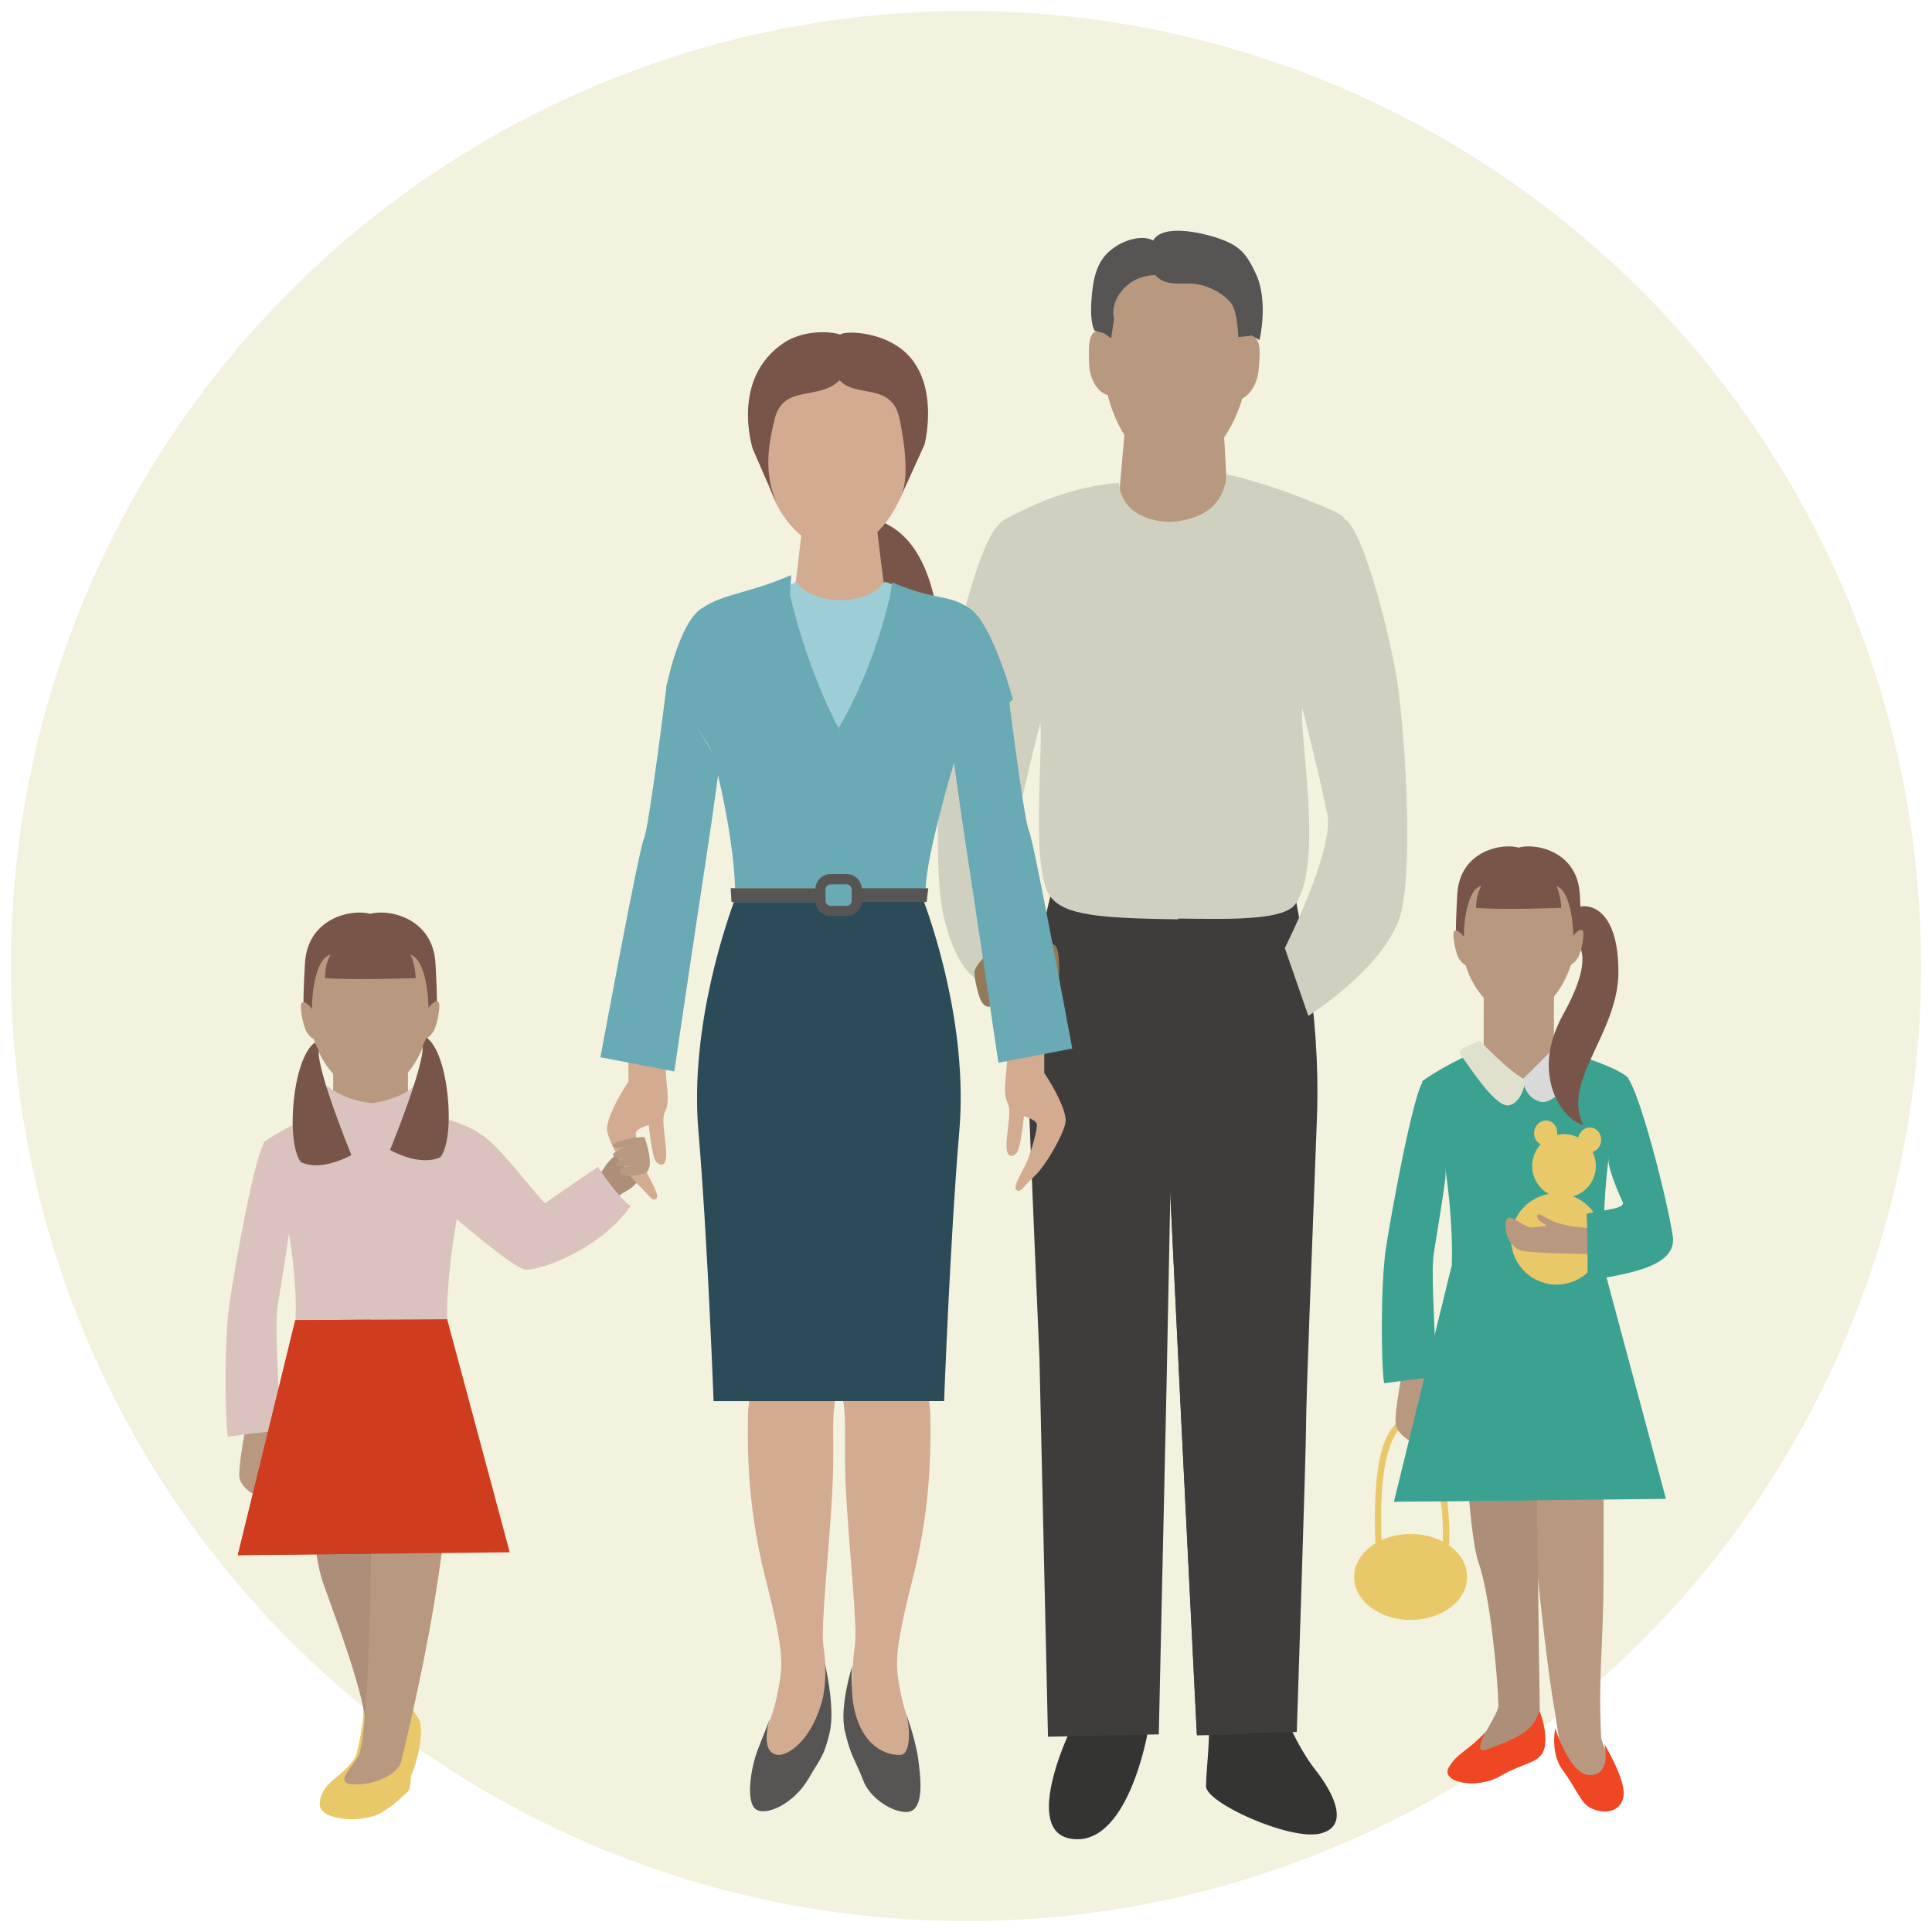 <?xml version="1.0" encoding="UTF-8"?><svg id="Layer_1" xmlns="http://www.w3.org/2000/svg" viewBox="0 0 600 600"><defs><style>.cls-1{fill:#f3f2df;}.cls-2{fill:#69aab4;}.cls-3{fill:#e9bcb2;}.cls-4{fill:#e9c869;}.cls-5{fill:#ef4623;}.cls-6{fill:#b99880;}.cls-7{fill:#9dced6;}.cls-8{fill:#937a56;}.cls-9{fill:#cf3d1e;}.cls-10{fill:#ad8f79;}.cls-11{fill:#d8d9d8;}.cls-12{fill:#d0d0c1;}.cls-13{fill:#d2ab90;}.cls-14{fill:#dac2bf;}.cls-15{fill:#e0e0cf;}.cls-16{fill:#3e3d3c;}.cls-17{fill:#2a4b57;}.cls-18{fill:#565554;}.cls-19{fill:#3ba291;}.cls-20{fill:#785548;}.cls-21{fill:#343433;}</style></defs><circle class="cls-1" cx="300" cy="300" r="296.61"/><path class="cls-21" d="M333.4,535.21c-5.78,11.73-13.11,33.2-1.44,35.7,18.29,3.91,24.54-33.26,24.54-33.26l-23.1-2.44Z"/><path class="cls-21" d="M375.28,533.49c.72,5.87-.73,16.14-.73,21.28s26,16.88,35.39,14.67c9.38-2.2,4.33-12.48-1.45-19.81-5.77-7.34-10.1-18.34-10.1-18.34l-23.11,2.2Z"/><g><path class="cls-16" d="M402.12,276.95c.61,7.09,8.2,35.12,6.86,70.44-1.44,38.15-3.37,87.05-3.37,95.11s-2.88,95.39-2.88,95.39l-31.06,.73s-9.37-187.08-9.37-194.42-1.45-60.16-1.45-60.16l41.28-7.09Z"/><path class="cls-16" d="M362.34,344.51c0,7.34,9.39,194.43,9.39,194.43l15.29-.37c.82-43.19,9.19-210.51-4.52-258.68l-21.6,4.46s1.44,52.82,1.44,60.16Z"/></g><path class="cls-16" d="M326.18,278.42c-1.93,7.82-7.71,32.28-6.73,61.62,.42,13.73,3.36,81.68,3.36,81.68l2.65,117.63,34.41-.73,2.42-108.57,2.88-146.01-38.99-5.62Z"/><g><path class="cls-6" d="M349.87,127.32l-2.85,32.39s6.28,39.44,16.02,43.03c9.75,3.6,19.3-22.15,19.1-28.99-.22-6.84-2.34-44.45-2.34-44.45l-29.93-1.98Z"/><path class="cls-6" d="M382.23,176.68c-.22-6.84-2.35-44.45-2.35-44.45l-13.05-.87-5.36,75.1c9.7,3.25,20.96-23.01,20.76-29.78Z"/></g><path class="cls-12" d="M347.53,149.95s-13.41,.57-28.57,7.9c-12.04,5.82-7.95,3.67-8.67,10.28-.72,6.6,11.19,47.69,12.64,55.02,1.45,7.34-3.25,46.59,3.25,55.27,4.38,5.83,15.17,6.73,39.71,7.09,0-27.14,11.84-122.62-2.88-123.4-15.72-.83-15.48-12.16-15.48-12.16Z"/><path class="cls-12" d="M310.52,162.75c-5.77,3.67-13.95,36.19-16.12,50.13-2.17,13.94-5.05,54.3-1.44,71.17,3.62,16.87,10.6,20.3,10.6,20.3l18.04-5.87s-7.69-33.02-5.53-44.02c2.17-11.01,7.46-31.79,8.19-34.73,.73-2.94-13.72-56.98-13.72-56.98Z"/><g><path class="cls-12" d="M380.8,147.49c-2.38-.86,10.68,1.74,27.33,8.65,12.33,5.12,9.14,3.91,9.87,10.51,.71,6.61-12.04,45.49-13.48,52.82-1.44,7.34,6.85,48.67-2.29,61.38-4.26,5.92-27.32,4.28-40.93,4.41,0-27.15-13.04-122.5,1.69-123.16,18.48-.83,17.8-14.62,17.8-14.62Z"/><path class="cls-12" d="M417.76,161.28c5.77,3.67,13.96,36.19,16.12,50.14,2.17,13.94,5.06,54.29,1.46,71.16-3.62,16.88-29.02,32.91-29.02,32.91l-7.31-21.07s15.39-30.42,13.21-41.43c-2.14-11.01-7.44-31.79-8.18-34.72-.72-2.94,13.72-56.99,13.72-56.99Z"/></g><g><path class="cls-6" d="M388.18,104.15c.18-13.96-2.25-25.76-21.88-26.23-24.55-.6-22.83,14.73-23.57,31.73-.75,17,9.04,35.67,21.54,36.24,9.5,.43,17.81-9.77,21.57-22.16,2.63-1.33,4.7-4.81,5.06-9.05,.48-5.51,.84-9.99-2.73-10.52Z"/><path class="cls-6" d="M342.86,102.61c-.37-.06-.76-.13-1.1-.12-3.85,.13-3.72,4.73-3.54,10.39,.15,4.92,2.64,8.95,5.81,9.84,3.11,12.25,10.86,22.61,20.1,23.03,.43,.02,.83-.03,1.25-.06l.57-67.9c-20.92-.42-22.55,10.85-23.09,24.82Z"/><path class="cls-18" d="M358.11,74.69c-3.19-1.85-9.46-.37-13.69,3.44-3.69,3.35-4.99,7.92-5.47,15.28-.51,7.35,1,9.26,1,9.26l2.9,.83,2.23,1.58,.9-6.02s-1.75-5.57,4.36-10.67c6.11-5.08,14.91-2.13,14.91-2.13l-7.15-11.58Z"/><path class="cls-18" d="M358.06,84.6c2.26,2.87,4.2,3.66,10.7,3.45,6.49-.2,12.52,4,14.06,6.9,1.53,2.88,1.75,9.72,1.75,9.72l4.19-.44,2.4,1.39s2.9-12.08-1.18-20.7c-3.09-6.5-5.1-8.88-12.87-11.33-3.53-1.1-15.91-4.26-18.99,1.1-1.46,2.55-.05,9.91-.05,9.91Z"/></g><path class="cls-8" d="M302.59,301.9c0-1.47,4.01-6.76,8.19-8.31,4.57-1.71,10.71-3.31,16.85,0,1.53,.82,1.69,10.14,.73,13.57-.97,3.43-4.34,.73-4.34,.73,0,0-3.79,4.77-6.5,1.29,0,0-3.42,4.39-7.69,1.28-2.17,3.41-4.58,2.69-5.78-1.22-1.5-4.88-1.44-7.34-1.44-7.34Z"/><path class="cls-10" d="M188.55,374.18c3.31-2.92,5.44-3.99,6.98-4.89,1.54-.9,4.94-5.08,4.94-5.99s-1.32-6.5-3.75-6.5-1.32-1.58-1.32-1.58c0,0-5.97,4.49-7.29,6.73-1.33,2.24-4.88,6.51-4.88,6.51l5.32,5.72Z"/><path class="cls-14" d="M148.36,352.17c3.33-.92,19.2,20.56,20.96,21.46,1.78-1.36,16.36-11.24,16.36-11.24,0,0,6.24,9.58,10.16,12.13-9.72,13.92-28.72,20.21-32.71,19.75-3.98-.45-24.55-18.47-24.55-18.47,0,0,4.81-22.29,9.78-23.63Z"/><rect class="cls-6" x="103.47" y="328.08" width="23.22" height="23.96"/><g><g><path class="cls-6" d="M95.84,314.18c1.73,13.66,12.63,25.29,19.11,25.29,7.23,0,16.54-7.47,19.33-24.92,2.26-14.34-1.29-28.59-18.96-28.59-16.59,0-21.29,13.92-19.47,28.23Z"/><path class="cls-6" d="M95.84,314.17c-1.24-14.34,2.87-28.16,19.38-28.22v53.48c-.08,0-.19,.03-.27,.03-6.48,0-17.56-7.31-19.11-25.29Z"/></g><path class="cls-20" d="M114.65,283.93c5.06-1.84,19.74,.56,20.59,15.23,.72,12.65,.36,14.12,.36,14.12h0s-2.53,1.9-2.53,0c0-5.87-1.48-16.34-6.14-16.87-6.49-.73-12.99-2.93-12.99-2.93v-5.69l.72-3.86Z"/><path class="cls-20" d="M115.29,283.93c-5.06-1.84-19.74,.56-20.58,15.23-.72,12.65-.37,14.12-.37,14.12h0s2.54,1.9,2.54,0c0-5.87,1.46-16.34,6.13-16.87,6.5-.73,13-2.93,13-2.93v-5.69l-.72-3.86Z"/><path class="cls-20" d="M109.6,290.54s-8.66,2.57-8.66,13.2c8.66,.73,28.15,0,28.15,0,0,0,0-9.54-6.49-12.48-4.17-1.88-13-.73-13-.73Z"/><path class="cls-6" d="M96.88,313.28c-1.24-1.7-3.17-2.93-3.41-1.22-.23,1.72,.69,6.27,1.57,8.07,.96,1.96,3.48,3.91,3.48,1.71s-1.65-8.56-1.65-8.56Z"/><path class="cls-6" d="M133.01,313.04c1.23-1.72,3.16-2.94,3.4-1.23,.24,1.71-.68,6.27-1.57,8.07-.96,1.96-3.49,3.92-3.49,1.72s1.66-8.56,1.66-8.56Z"/></g><path class="cls-6" d="M76.49,442.08c-.9,4.94-2.54,14.15-2.11,16.83,.44,2.7,3.88,5.62,7.85,6.51,3.98,.9,2.92-2.97,1.77-4.49-.83-1.07-3.49-3.16-1.49-8.07,.69-1.72,1.66,3.53,3.7,3.59,1.32,.02-.38-2.67-.56-6.3-.34-6.73-2.1-8.96-2.1-8.96l-7.07,.89Z"/><path class="cls-14" d="M101.66,337.02l-1.27,8.31s-10.04,3.42-18.57,9.44c7.96,17.51,10.04,42.42,10.04,50.5s-1.45,38.77-1.45,38.77c0,0,4.23,2.32,25.9,.97v-102.36s-4.72-.1-9.58-2.34c-4.87-2.25-5.06-3.29-5.06-3.29Z"/><path class="cls-14" d="M128.86,336.76l2.45,8.58s14.64,3.66,18.01,7.08c-7.97,17.51-10.46,46.25-10.46,54.34v34.19s-1.8,5.42-23.46,4.06v-102.36s3.5-.33,8.46-2.34c3.61-1.46,4.99-3.55,4.99-3.55Z"/><path class="cls-14" d="M82.15,354.77c-3.09,4.04-9.05,37.82-10.82,49.49-1.77,11.68-1.43,37.87-.54,41.9,0,0,13.25-1.78,15.46-1.78,1.34-6.74-1.33-30.78,0-38.88,1.34-8.07,3.45-21.53,3.53-22.89,1.33-19.42-7.62-27.84-7.62-27.84Z"/><path class="cls-13" d="M195.17,335.91c-2.98,4.39-6.96,11.79-6.63,15.15,.34,3.37,5.97,13.48,9.62,16.85,3.65,3.36,4.31,5.39,5.62,4.37,1.33-1.01-1.98-5.83-3.31-8.98-1.33-3.14-3.31-10.22-2.98-11.56,.34-1.35,3.99-2.36,3.99-2.36,0,0,.99,10.11,2.31,11.45,1.33,1.34,3.65,2.02,2.99-4.71-.67-6.74-1.33-8.75,0-11.46,1.32-2.69,0-9.09,0-11.78s-1.33-8.09-1.33-8.09l-10.28-.66v11.77Z"/><path class="cls-20" d="M274.07,162.02c2.04,1.38,12.58,4.48,16.66,26.6,1.33,7.21-.67,29.02-5.44,38.35l-9.86-2.77s-.48-42.67-2.38-49.4c-1.37-4.83-1.37-10.36-1.37-10.36l2.39-2.42Z"/><g><path class="cls-13" d="M288.47,411.78c-2.24,13.74,.44,22.43,.44,27.92s.92,25.64-5.4,50.34c-6.31,24.73-5.4,27.46-3.6,36.62,1.8,9.16,7.21,17.39,2.7,21.06-4.5,3.66-18.02,.92-18.02-10.99s0-20.14,.89-25.62c.92-5.49-1.79-30.22-2.69-46.69-.92-16.48,.27-21.85-.92-29.28-1.78-11.44,.92-23.35,.92-23.35h25.67Z"/><path class="cls-18" d="M280.96,530.97c1.79,4.12,2.11,13.53-1.05,13.99-3.15,.45-13.23-1.44-15.16-17.56-.51-8.8,0-10.26,0-10.26,0,0-4.17,12.73-2.36,20.51,1.81,7.78,3.07,8.59,5.78,15.46,2.7,6.85,12.21,11.31,15.36,9.02,3.15-2.29,2.49-9.67,1.6-16.08-.91-6.41-4.18-15.09-4.18-15.09Z"/></g><g><path class="cls-13" d="M232.74,411.78c2.25,13.74-.45,22.43-.45,27.92s-.9,25.64,5.4,50.34c6.32,24.73,5.41,27.46,3.61,36.62-1.8,9.16-7.21,17.39-2.7,21.06,4.5,3.66,18.01,.92,18.01-10.99s0-20.14-.9-25.62c-.9-5.49,1.8-30.22,2.7-46.69,.91-16.48-.27-21.85,.91-29.28,1.8-11.44-.91-23.35-.91-23.35h-25.67Z"/><path class="cls-18" d="M239.87,531.86c-1.81,4.11-3.44,12.28,1.43,13.1,3.15,.53,10.98-4.17,14.35-18.09,.71-4.36,.89-8.02,.46-10.53,0,0,3.36,13.81,1.58,21.59-1.82,7.77-2.88,8.01-6.56,14.39-4.54,7.85-13.26,11.84-16.41,9.56-3.16-2.29-1.64-12.82,.74-18.82,2.02-5.1,4.42-11.21,4.42-11.21Z"/></g><g><path class="cls-13" d="M261.8,198.71l-14.9-14.48s2.71-21.39,2.71-24.19l11.13-.6h0s.07,0,.07,0h.06s0,0,0,0l11.14,.6c0,2.8,3.05,25.72,3.05,25.72l-13.26,12.95h0Z"/><path class="cls-13" d="M249.39,160.04l13.59,2.22-3.29,33.22-12.92-11.91s2.62-20.73,2.62-23.52Z"/></g><g><path class="cls-13" d="M236.73,140.13c2.11,16.65,15.4,30.85,23.32,30.85,8.82,0,20.17-9.12,23.56-30.41,2.77-17.49-1.57-34.88-23.13-34.88-20.23,0-25.97,16.99-23.75,34.44Z"/><path class="cls-13" d="M236.73,140.12c-1.52-17.5,3.49-34.35,23.64-34.43v65.24c-.09,0-.24,.05-.32,.05-7.91,0-21.43-8.92-23.32-30.85Z"/></g><path class="cls-20" d="M260.71,118.13c-6.66,6.45-17.61,1.02-20.2,12.28-1.13,5-3.68,14.51,.06,24.18,2.33,5.98-6.8-15.2-6.8-15.2,0,0-7.07-21.68,9.63-32.89,7.37-4.95,17.74-3.18,18.15-2.16,.39,1.02-.84,13.79-.84,13.79Z"/><path class="cls-20" d="M260.69,118.03c4.96,5.66,16.26,.63,18.63,11.88,.88,4.02,3.41,17.42,.69,23.64-3.56,8.14,7.13-15.55,7.13-15.55,0,0,5.55-21.38-8.53-30.56-7.51-4.9-17.79-4.68-17.85-3.24-.04,1.1-.09,13.83-.09,13.83Z"/><g><path class="cls-7" d="M274.61,180.86c.65-.85,7.06,3.77,14.14,4.15,3.4,.18-9.43,36.8-26.04,43.2-24.53,9.44-30.08-35.28-30.84-39.06-.74-3.78,15.23-6.8,15.23-8.69,3.72,7.17,21.3,8.5,27.51,.39Z"/><path class="cls-7" d="M231.97,189.06c-.74-3.77,15.23-6.79,15.23-8.68,1.91,3.68,7.54,5.85,13.38,5.99l-.41,42.97c-17.58-1.95-27.59-37.14-28.2-40.29Z"/></g><path class="cls-2" d="M245.73,178.59c-13.88,5.96-20.92,5.66-27.96,10.43-7.03,4.77-10.84,24.33-10.84,24.33,0,0,12.99,16.68,14.18,20.25,1.18,3.58,7.22,27.7,7.22,44.66,0,2.42,36.04,.69,36.04,.69l-3.94-52.84s-9.23-16.44-15.09-41.32l.39-6.21Z"/><path class="cls-2" d="M277.09,180.86c13.89,5.96,17.13,3.39,24.17,8.16,7.04,4.77,13.31,28.21,13.31,28.21,0,0-16.36,13.6-17.53,17.18-1.18,3.58-10.55,35.14-9.53,43.86,.2,1.72-25.85,2.07-25.85,2.07l-1.14-54.46s9.96-15.62,15.83-40.5l.75-4.53Z"/><path class="cls-2" d="M207.06,212.56s-5.52,44.77-7.1,47.97c-1.56,3.2-13.49,67.81-13.49,67.81l22.94,4.4s6.06-41.15,10.1-67.55c2.41-15.75,3.52-25.05,3.8-26.25,.78-3.19-16.25-26.38-16.25-26.38Z"/><g><path class="cls-17" d="M286.81,279.65c2.09,5.76,13.93,38.47,11.11,71.63-2.83,33.17-4.72,83.84-4.72,83.84h-36.38v-155.42l29.99-.06Z"/><path class="cls-17" d="M228.33,278.96c-2.07,5.76-14.26,39.16-11.43,72.33,2.84,33.17,4.71,83.84,4.71,83.84h36.4v-155.42l-29.67-.75Z"/></g><polygon class="cls-3" points="226.93 275.85 256.37 275.85 256.37 280.12 227.19 280.12 226.93 275.85"/><g><polygon class="cls-18" points="288.29 275.85 226.93 275.85 227.19 280.12 287.77 280.12 288.29 275.85"/><g><path class="cls-2" d="M254.8,279.71c0,1.77,1.41,3.2,3.14,3.2h4.98c1.73,0,3.14-1.43,3.14-3.2v-3.46c0-1.77-1.41-3.2-3.14-3.2h-4.98c-1.73,0-3.14,1.44-3.14,3.2v3.46Z"/><path class="cls-18" d="M257.95,284.51c-2.62,0-4.73-2.15-4.73-4.8h0v-3.46c0-2.65,2.11-4.8,4.73-4.8h4.98c2.6,0,4.72,2.15,4.72,4.8h0v3.46c0,2.65-2.11,4.79-4.72,4.8h-4.98Zm0-3.2h4.98c.86,0,1.57-.72,1.57-1.6h0v-3.46c0-.89-.71-1.6-1.57-1.61h-4.98c-.87,0-1.59,.73-1.59,1.61h0v3.46c0,.88,.71,1.6,1.59,1.6h0Z"/></g></g><path class="cls-4" d="M112.82,529.62c.51,5.31-2.62,20.33-6.03,24.98-2.17,2.96,15.63,4.41,18.71,.88,3.07-3.53,6.71-17.24,4.66-21.37-2.05-4.13-8.76-11.06-11.84-8.7-3.07,2.35-5.5,4.2-5.5,4.2Z"/><path class="cls-10" d="M92.43,420.31c3.63,48.93,5.35,64.02,7.98,71.5,3.48,9.87,12.91,34.38,13.21,44.51,.07,2.47-.85,10.3-.87,11.94-.04,2.87,9.58-4.13,9.58-4.13l3.53-2.07s-8.53-115.27-7.88-119.98c.66-4.7-25.54-1.77-25.54-1.77Z"/><path class="cls-4" d="M112.82,540.9c-4.35,11.71-13.08,11.07-13.52,19.29-.28,5.43,13.92,6.06,19.22,2.69,5.32-3.36,4.38-3.31,7.7-6.01,3.31-2.7-.56-15.96-.56-15.96h-12.84Z"/><path class="cls-6" d="M116.81,437.41c-.87,15.92-1.74,50.41-1.74,56.61s-1.17,46.88-3.77,51.3c-2.61,4.42-7.84,8.85-.87,8.85s13.28-3.54,14.15-7.08c.86-3.54,6.54-26.73,10.22-48.94,8.12-48.94,4.36-61.61,4.36-66.04s-22.34,5.3-22.34,5.3Z"/><path class="cls-6" d="M200.15,353.08c-2.33,0-8.95,1.02-9.95,2.69,0,0,.17,1.34,4.15,.35-2.99,1.34-4.81,2.35-3.65,3.03,2.65,1.54,5.62-.34,5.62-.34,0,0-3.81,.68-4.8,2.36-.98,1.67,2.82,1,4.48,.67-2.98,1.35-3.81,.51-3.49,2.52,.17,1.01,5.3,.98,7.79,0,3.48-1.34-.15-11.28-.15-11.28Z"/><g><polygon class="cls-9" points="91.7 410 138.87 409.7 158.3 482.08 73.86 482.96 91.7 410"/><polygon class="cls-9" points="73.86 482.96 115.21 482.53 115.21 409.84 91.7 410 73.86 482.96"/></g><path class="cls-20" d="M97.8,323.77c-6.96,4.86-9.14,30.94-4.35,37.15,6.53,3.09,15.68-2.22,15.68-2.22,0,0-10.6-25.78-10.16-32.43-.44-.88-1.17-2.5-1.17-2.5Z"/><path class="cls-20" d="M132.45,322.21c6.96,4.87,9.14,30.96,4.35,37.14-6.53,3.1-15.67-2.21-15.67-2.21,0,0,10.59-25.8,10.16-32.43,.44-.89,1.16-2.5,1.16-2.5Z"/><g><g><path class="cls-6" d="M468.99,421.17c-.87,15.92,4.86,33.71,8.57,68.57,.65,6.15,3.29,30.98,5.27,41.53,.95,5.04,2.31,27.69,16.15,25.05,6.84-1.31-1.55-13.26-1.73-16.9-.98-19.78,.74-27.83,.74-50.35,0-69.55,.24-69.13,.24-73.56s-29.25,5.66-29.25,5.66Z"/><path class="cls-5" d="M482.99,536.71c-.82,4.78-.16,9.72,2.31,13.02,4.09,5.46,5.62,10.23,8.57,11.7,5.28,2.64,10.38,.66,10.38-4.62s-6.01-15.16-6.01-15.16c0,0,2.41,9.22-4.2,9.64-6.43,.41-11.04-14.58-11.04-14.58Z"/></g><g><path class="cls-10" d="M451.51,403.72c3.63,48.93,5.04,74.09,7.67,81.56,3.48,9.87,5.88,34.25,6.18,44.38,.07,2.47-7.64,13.68-7.66,15.33-.04,2.87,14.83-3.09,14.83-3.09l5.69-8.9s-1.82-122.8-1.17-127.5c.66-4.7-25.54-1.77-25.54-1.77Z"/><path class="cls-5" d="M461.53,537.69c-5.93,6.43-8.98,6.63-11.62,11.25-2.64,4.62,8.82,6.92,16.07,2.6,7.05-4.2,12.28-3.79,13.6-8.41,1.32-4.61-1.41-12.26-1.61-11.62-1.73,5.69-5.69,8.03-16.44,11.87-4.16,1.48,0-5.69,0-5.69Z"/></g><path class="cls-4" d="M448.79,482.8c-.54-.05-.95-.53-.9-1.08h0c.16-1.77,.23-3.61,.23-5.46h0c0-8.25-1.49-17.06-3.55-23.74h0c-1.91-6.74-5.04-11.11-6.13-10.79h0l-.1,.03h0c-7.47,.86-9.55,16.97-9.41,29.74h0c0,2.92,.08,5.66,.19,7.98h0c.02,.54-.41,1-.95,1.03h0c-.54,.02-1-.41-1.03-.95h0c-.1-2.34-.18-5.1-.18-8.06h0c.14-12.76,1.12-29.61,10.95-31.67h0c.2-.05,.37-.07,.54-.07h0c3.56,.36,5.76,5.34,8.02,12.18h0c2.12,6.88,3.65,15.83,3.65,24.32h0c0,1.91-.07,3.8-.24,5.65h0c-.05,.51-.49,.9-1,.9h0s-.05,0-.07,0h0Z"/><polygon class="cls-6" points="482.5 354.25 460.74 340.41 460.79 308.75 482.6 308.75 482.5 354.25"/><path class="cls-6" d="M435.57,425.48c-.9,4.94-2.54,14.15-2.11,16.83,.44,2.7,3.88,5.62,7.85,6.51,3.98,.9,2.92-2.97,1.77-4.49-.83-1.07-3.49-3.16-1.5-8.07,.69-1.72,1.66,3.53,3.7,3.59,1.32,.02-.38-2.67-.56-6.3-.34-6.73-2.1-8.96-2.1-8.96l-7.07,.89Z"/><path class="cls-19" d="M441.96,335.79c-3.09,4.04-9.77,40.2-11.55,51.87-1.77,11.68-1.43,37.87-.54,41.9,0,0,13.25-1.78,15.46-1.78,1.34-6.74-1.33-30.78,0-38.88,1.34-8.07,3.45-21.53,3.53-22.89,1.33-19.42-6.89-30.22-6.89-30.22Z"/><g><path class="cls-19" d="M497.95,393.11v-2.95c0-8.09-.15-37.81,7.82-55.32-3.37-3.43-16.42-7.29-16.42-7.29l-17.31,9.15,2.45,56.56-23.71,.15-17.84,72.96,84.44-.88-19.43-72.38Z"/><path class="cls-19" d="M473.77,336.2l-10.38-3.38-3.71-6.76s-9.52,3.7-18.05,9.73c7.96,17.51,9.31,44.8,9.31,52.88,0,1.16-.03,2.8-.08,4.72h-.07l-17.84,72.96,41.35-.42s.71-37.5,1.09-37.52l-1.61-92.21Z"/></g><path class="cls-11" d="M473.03,335.05l11.21-11.21s7.92,0,8.57,2.63c.66,2.64-9.31,17.31-14.59,15.66-5.28-1.65-5.19-7.08-5.19-7.08Z"/><path class="cls-20" d="M490.62,281.6c3.41-.86,11.99,1.12,11.99,20.24s-17.8,33.95-10.88,47.47c-5.93-.99-16.94-15.08-6.27-34.28,9.89-17.8,4.62-21.43,4.28-22.74-.33-1.32,.87-10.68,.87-10.68Z"/><ellipse class="cls-4" cx="438.08" cy="489.73" rx="17.55" ry="13.35"/><path class="cls-15" d="M459.59,323.18c-3.63,1.65-7.5,2.64-5.85,4.61,1.65,1.98,10.46,16.15,14.75,15.49,4.29-.66,5.44-7.83,5.11-8-5.26-2.66-14.01-12.11-14.01-12.11Z"/><g><g><path class="cls-6" d="M453.63,291.74c1.63,12.82,11.86,23.74,17.94,23.74,6.79,0,15.53-7.01,18.14-23.4,2.12-13.46-1.21-26.84-17.8-26.84-15.57,0-19.98,13.07-18.28,26.5Z"/><path class="cls-6" d="M453.63,291.74c-1.17-13.47,2.69-26.44,18.19-26.5v50.21c-.07,0-.18,.03-.25,.03-6.08,0-16.49-6.86-17.94-23.74Z"/></g><path class="cls-20" d="M471.29,263.35c4.75-1.72,18.53,.53,19.33,14.3,.67,11.88,.33,13.25,.33,13.25h0s-2.37,1.79-2.37,0c0-5.51-1.39-15.34-5.77-15.83-6.1-.69-12.2-2.75-12.2-2.75v-5.34l.68-3.62Z"/><path class="cls-20" d="M471.9,263.35c-4.75-1.72-18.54,.53-19.32,14.3-.68,11.88-.35,13.25-.35,13.25h0s2.38,1.79,2.38,0c0-5.51,1.37-15.34,5.76-15.83,6.1-.69,12.2-2.75,12.2-2.75v-5.34l-.67-3.62Z"/><path class="cls-20" d="M466.55,269.55s-8.13,2.41-8.13,12.4c8.13,.68,26.43,0,26.43,0,0,0,0-8.95-6.1-11.71-3.92-1.77-12.21-.68-12.21-.68Z"/><path class="cls-6" d="M454.61,290.9c-1.17-1.6-2.97-2.75-3.2-1.14-.22,1.61,.64,5.88,1.48,7.57,.9,1.84,3.27,3.67,3.27,1.61s-1.55-8.04-1.55-8.04Z"/><path class="cls-6" d="M488.52,290.68c1.16-1.61,2.97-2.76,3.19-1.15,.23,1.61-.64,5.89-1.48,7.57-.9,1.84-3.27,3.68-3.27,1.61s1.55-8.03,1.55-8.03Z"/></g><g><path class="cls-4" d="M495.48,363.67c-.87,5.39-5.94,9.06-11.33,8.2-5.39-.87-9.06-5.94-8.19-11.34,.86-5.39,5.94-9.06,11.33-8.19,5.39,.87,9.06,5.94,8.19,11.33Z"/><path class="cls-4" d="M497.41,387.02c-1.24,7.73-8.51,12.99-16.24,11.75-7.73-1.24-12.99-8.51-11.75-16.24,1.24-7.73,8.51-12.99,16.24-11.74,7.73,1.24,12.99,8.51,11.75,16.24Z"/><path class="cls-4" d="M497.21,354.6c-.34,2.11-2.2,3.58-4.16,3.26-1.96-.32-3.27-2.29-2.93-4.4,.34-2.11,2.2-3.57,4.16-3.26,1.95,.32,3.27,2.28,2.93,4.39Z"/><path class="cls-4" d="M483.57,352.41c-.34,2.11-2.21,3.57-4.16,3.26-1.96-.31-3.27-2.28-2.93-4.4,.34-2.11,2.2-3.57,4.16-3.25,1.95,.31,3.26,2.28,2.92,4.4Z"/></g><path class="cls-6" d="M500.27,389.77c-4.99-.42-25.82-.4-28.3-1.52-2.49-1.13-4.56-3.97-4.38-8.03,.18-4.08,2.72-1.24,6.43,.49,1.23,.57,.42,.71,5.69,.07,1.84-.22-2.74-1.31-2.26-3.3,.33-1.28,2.48,1.07,5.93,2.19,6.4,2.08,12.69,1.68,12.69,1.68l4.21,8.42Z"/><path class="cls-19" d="M505.25,334.47c3.79,3.79,12.48,37.77,14.25,49.44,1.77,11.68-22.5,12.11-26.45,14.34,0,0,0-19.28-.33-21.26,4.04-1.24,12.28-1.4,11.21-3.71-3.45-7.42-4.43-11.74-4.45-13.1-.17-18.46,5.77-25.71,5.77-25.71Z"/></g><path class="cls-13" d="M324.3,333.21c2.98,4.39,6.96,11.79,6.63,15.15-.34,3.37-5.97,13.48-9.62,16.85-3.65,3.36-4.31,5.39-5.62,4.37-1.33-1.01,1.98-5.83,3.31-8.98,1.33-3.14,3.31-10.22,2.98-11.56-.34-1.35-3.99-2.36-3.99-2.36,0,0-.99,10.11-2.31,11.45-1.33,1.34-3.65,2.02-2.99-4.71,.67-6.74,1.33-8.75,0-11.46-1.32-2.69,0-9.09,0-11.78,0-2.7,1.33-8.09,1.33-8.09l10.28-.66v11.77Z"/><path class="cls-2" d="M312.41,209.86s5.52,44.77,7.1,47.97c1.56,3.2,13.49,67.81,13.49,67.81l-22.94,4.4s-6.06-41.15-10.1-67.55c-2.41-15.75-3.52-25.05-3.8-26.25-.78-3.19,16.25-26.38,16.25-26.38Z"/></svg>